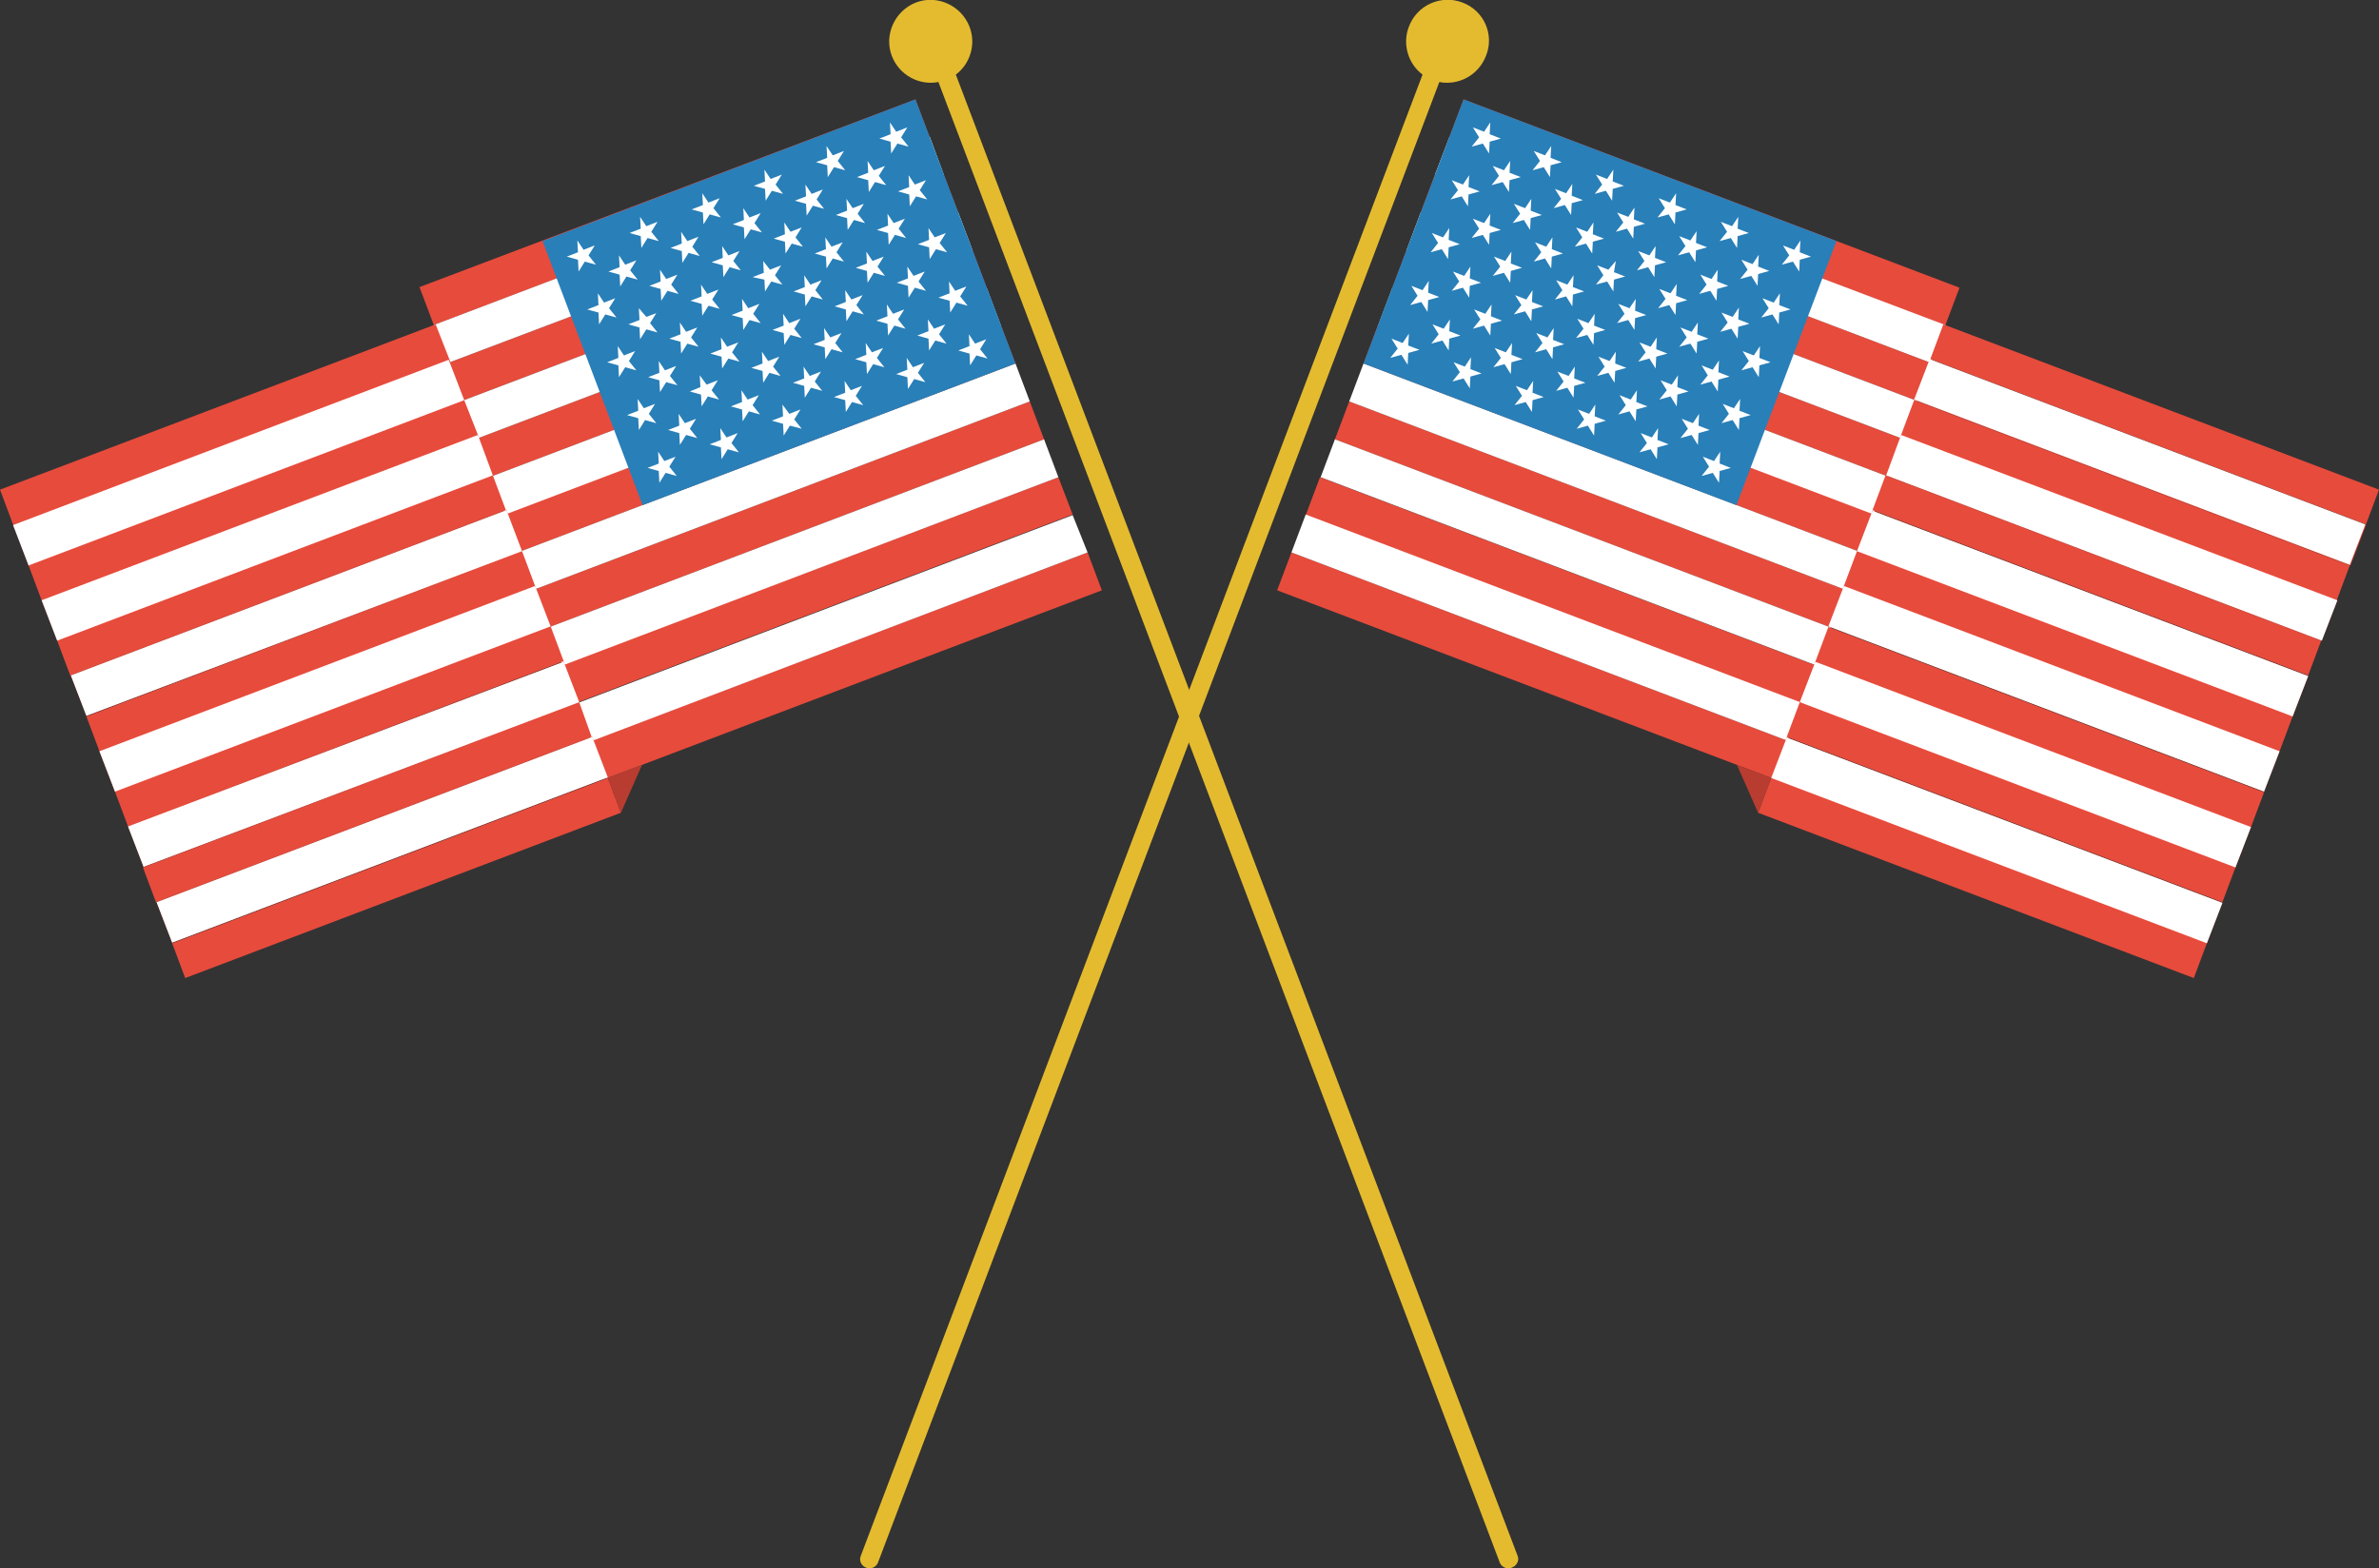 <?xml version="1.0" encoding="utf-8"?><!DOCTYPE svg PUBLIC "-//W3C//DTD SVG 1.1//EN" "http://www.w3.org/Graphics/SVG/1.1/DTD/svg11.dtd">
<svg version="1.1" id="Layer_1" xmlns="http://www.w3.org/2000/svg" xmlns:xlink="http://www.w3.org/1999/xlink" x="0px" y="0px" viewBox="0 0 382.8 252.4" enable-background="new 0 0 382.8 252.4" xml:space="preserve">
<rect x="0" y="0" width="382.8" height="252.4" fill="#333333" stroke="none"/>
<g id="change1_1"><path id="g169_7_" fill="#E74B3C" d="M235.5,16l79.8,30.3l-2.3,6.1l-79.8-30.3L235.5,16z M228.6,34.2l79.8,30.3l2.3-6.1l-79.8-30.3
	L228.6,34.2z M224,46.4l79.8,30.3l2.3-6.1l-79.8-30.3L224,46.4z M219.4,58.5l79.8,30.3l2.3-6.1l-79.8-30.3L219.4,58.5z M214.8,70.7
	l79.8,30.3l2.3-6.1l-79.8-30.3L214.8,70.7z M210.1,82.9l79.8,30.3l2.3-6.1l-79.8-30.3L210.1,82.9z M205.5,95l79.8,30.3l2.3-6.1
	l-79.8-30.3L205.5,95z"></path></g>
<g id="change2_1"><path fill="#FFFFFF" d="M233.2,22.1L313,52.3l-2.3,6.1l-79.8-30.3L233.2,22.1z M226.3,40.3l79.8,30.3l2.3-6.1l-79.8-30.3L226.3,40.3
	z M221.7,52.5l79.8,30.3l2.3-6.1L224,46.4L221.7,52.5z M217.1,64.6l79.8,30.3l2.3-6.1l-79.8-30.3L217.1,64.6z M212.5,76.8l79.8,30.3
	l2.3-6.1l-79.8-30.3L212.5,76.8z M207.8,88.9l79.8,30.3l2.3-6.1l-79.8-30.3L207.8,88.9z"></path></g>
<g id="change3_1"><path fill="#297FB8" d="M235.5,16l60,22.8l-16.1,42.5l-60-22.8L235.5,16z"></path></g>
<g id="change2_2"><path fill="#FFFFFF" d="M239.8,19.7l-0.1,1.9l1.8,0.7l-1.8,0.5l-0.1,1.9l-1-1.6l-1.8,0.5l1.2-1.5l-1-1.6l1.8,0.7L239.8,19.7z
	 M248.6,25l-1.8-0.7l1,1.6l-1.2,1.5l1.8-0.5l1,1.6l0.1-1.9l1.8-0.5l-1.8-0.7l0.1-1.9L248.6,25z M258.6,28.8l-1.8-0.7l1,1.6l-1.2,1.5
	l1.8-0.5l1,1.6l0.1-1.9l1.8-0.5l-1.8-0.7l0.1-1.9L258.6,28.8z M268.7,32.6l-1.8-0.7l1,1.6l-1.2,1.5l1.8-0.5l1,1.6l0.1-1.9l1.8-0.5
	l-1.8-0.7l0.1-1.9L268.7,32.6z M278.7,36.4l-1.8-0.7l1,1.6l-1.2,1.5l1.8-0.5l1,1.6l0.1-1.9l1.8-0.5l-1.8-0.7l0.1-1.9L278.7,36.4z
	 M288.7,40.2l-1.8-0.7l1,1.6l-1.2,1.5l1.8-0.5l1,1.6l0.1-1.9l1.8-0.5l-1.8-0.7l0.1-1.9L288.7,40.2z M242,27.4l-1.8-0.7l1,1.6
	l-1.2,1.5l1.8-0.5l1,1.6l0.1-1.9l1.8-0.5l-1.8-0.7l0.1-1.9L242,27.4z M252,31.1l-1.8-0.7l1,1.6l-1.2,1.5l1.8-0.5l1,1.6l0.1-1.9
	l1.8-0.5l-1.8-0.7l0.1-1.9L252,31.1z M262,34.9l-1.8-0.7l1,1.6l-1.2,1.5l1.8-0.5l1,1.6l0.1-1.9l1.8-0.5l-1.8-0.7l0.1-1.9L262,34.9z
	 M272,38.7l-1.8-0.7l1,1.6l-1.2,1.5l1.8-0.5l1,1.6l0.1-1.9l1.8-0.5l-1.8-0.7l0.1-1.9L272,38.7z M282,42.5l-1.8-0.7l1,1.6l-1.2,1.5
	l1.8-0.5l1,1.6l0.1-1.9l1.8-0.5l-1.8-0.7l0.1-1.9L282,42.5z M235.4,29.7l-1.8-0.7l1,1.6l-1.2,1.5l1.8-0.5l1,1.6l0.1-1.9l1.8-0.5
	l-1.8-0.7l0.1-1.9L235.4,29.7z M245.4,33.5l-1.8-0.7l1,1.6l-1.2,1.5l1.8-0.5l1,1.6l0.1-1.9l1.8-0.5l-1.8-0.7l0.1-1.9L245.4,33.5z
	 M255.4,37.3l-1.8-0.7l1,1.6l-1.2,1.5l1.8-0.5l1,1.6l0.1-1.9l1.8-0.5l-1.8-0.7l0.1-1.9L255.4,37.3z M265.4,41.1l-1.8-0.7l1,1.6
	l-1.2,1.5l1.8-0.5l1,1.6l0.1-1.9l1.8-0.5l-1.8-0.7l0.1-1.9L265.4,41.1z M275.4,44.9l-1.8-0.7l1,1.6l-1.2,1.5l1.8-0.5l1,1.6l0.1-1.9
	l1.8-0.5l-1.8-0.7l0.1-1.9L275.4,44.9z M285.4,48.7l-1.8-0.7l1,1.6l-1.2,1.5l1.8-0.5l1,1.6l0.1-1.9l1.8-0.5l-1.8-0.7l0.1-1.9
	L285.4,48.7z M238.8,35.9l-1.8-0.7l1,1.6l-1.2,1.5l1.8-0.5l1,1.6l0.1-1.9l1.8-0.5l-1.8-0.7l0.1-1.9L238.8,35.9z M248.8,39.7L247,39
	l1,1.6l-1.2,1.5l1.8-0.5l1,1.6l0.1-1.9l1.8-0.5l-1.8-0.7l0.1-1.9L248.8,39.7z M258.8,43.4l-1.8-0.7l1,1.6l-1.2,1.5l1.8-0.5l1,1.6
	l0.1-1.9l1.8-0.5l-1.8-0.7L260,42L258.8,43.4z M268.8,47.2l-1.8-0.7l1,1.6l-1.2,1.5l1.8-0.5l1,1.6l0.1-1.9l1.8-0.5l-1.8-0.7l0.1-1.9
	L268.8,47.2z M278.8,51l-1.8-0.7l1,1.6l-1.2,1.5l1.8-0.5l1,1.6l0.1-1.9l1.8-0.5l-1.8-0.7l0.1-1.9L278.8,51z M232.2,38.2l-1.8-0.7
	l1,1.6l-1.2,1.5l1.8-0.5l1,1.6l0.1-1.9l1.8-0.5l-1.8-0.7l0.1-1.9L232.2,38.2z M242.2,42l-1.8-0.7l1,1.6l-1.2,1.5l1.8-0.5l1,1.6
	l0.1-1.9l1.8-0.5l-1.8-0.7l0.1-1.9L242.2,42z M252.2,45.8l-1.8-0.7l1,1.6l-1.2,1.5l1.8-0.5l1,1.6l0.1-1.9l1.8-0.5l-1.8-0.7l0.1-1.9
	L252.2,45.8z M262.2,49.6l-1.8-0.7l1,1.6l-1.2,1.5l1.8-0.5l1,1.6l0.1-1.9l1.8-0.5l-1.8-0.7l0.1-1.9L262.2,49.6z M272.2,53.4
	l-1.8-0.7l1,1.6l-1.2,1.5l1.8-0.5l1,1.6l0.1-1.9l1.8-0.5l-1.8-0.7l0.1-1.9L272.2,53.4z M282.2,57.2l-1.8-0.7l1,1.6l-1.2,1.5l1.8-0.5
	l1,1.6l0.1-1.9l1.8-0.5l-1.8-0.7l0.1-1.9L282.2,57.2z M235.6,44.4l-1.8-0.7l1,1.6l-1.2,1.5l1.8-0.5l1,1.6l0.1-1.9l1.8-0.5l-1.8-0.7
	l0.1-1.9L235.6,44.4z M245.6,48.2l-1.8-0.7l1,1.6l-1.2,1.5l1.8-0.5l1,1.6l0.1-1.9l1.8-0.5l-1.8-0.7l0.1-1.9L245.6,48.2z M255.6,52
	l-1.8-0.7l1,1.6l-1.2,1.5l1.8-0.5l1,1.6l0.1-1.9l1.8-0.5l-1.8-0.7l0.1-1.9L255.6,52z M265.6,55.8l-1.8-0.7l1,1.6l-1.2,1.5l1.8-0.5
	l1,1.6l0.1-1.9l1.8-0.5l-1.8-0.7l0.1-1.9L265.6,55.8z M275.6,59.5l-1.8-0.7l1,1.6l-1.2,1.5l1.8-0.5l1,1.6l0.1-1.9l1.8-0.5l-1.8-0.7
	l0.1-1.9L275.6,59.5z M228.9,46.7l-1.8-0.7l1,1.6l-1.2,1.5l1.8-0.5l1,1.6l0.1-1.9l1.8-0.5l-1.8-0.7l0.1-1.9L228.9,46.7z M239,50.5
	l-1.8-0.7l1,1.6l-1.2,1.5l1.8-0.5l1,1.6l0.1-1.9l1.8-0.5l-1.8-0.7l0.1-1.9L239,50.5z M249,54.3l-1.8-0.7l1,1.6l-1.2,1.5l1.8-0.5
	l1,1.6l0.1-1.9l1.8-0.5l-1.8-0.7l0.1-1.9L249,54.3z M259,58.1l-1.8-0.7l1,1.6l-1.2,1.5l1.8-0.5l1,1.6l0.1-1.9l1.8-0.5l-1.8-0.7
	l0.1-1.9L259,58.1z M269,61.9l-1.8-0.7l1,1.6l-1.2,1.5l1.8-0.5l1,1.6l0.1-1.9l1.8-0.5l-1.8-0.7l0.1-1.9L269,61.9z M279,65.7
	l-1.8-0.7l1,1.6l-1.2,1.5l1.8-0.5l1,1.6l0.1-1.9l1.8-0.5l-1.8-0.7l0.1-1.9L279,65.7z M232.3,52.9l-1.8-0.7l1,1.6l-1.2,1.5l1.8-0.5
	l1,1.6l0.1-1.9l1.8-0.5l-1.8-0.7l0.1-1.9L232.3,52.9z M242.3,56.7l-1.8-0.7l1,1.6l-1.2,1.5l1.8-0.5l1,1.6l0.1-1.9l1.8-0.5l-1.8-0.7
	l0.1-1.9L242.3,56.7z M252.4,60.5l-1.8-0.7l1,1.6l-1.2,1.5l1.8-0.5l1,1.6l0.1-1.9l1.8-0.5l-1.8-0.7l0.1-1.9L252.4,60.5z M262.4,64.3
	l-1.8-0.7l1,1.6l-1.2,1.5l1.8-0.5l1,1.6l0.1-1.9l1.8-0.5l-1.8-0.7l0.1-1.9L262.4,64.3z M272.4,68.1l-1.8-0.7l1,1.6l-1.2,1.5l1.8-0.5
	l1,1.6l0.1-1.9l1.8-0.5l-1.8-0.7l0.1-1.9L272.4,68.1z M225.7,55.2l-1.8-0.7l1,1.6l-1.2,1.5l1.8-0.5l1,1.6l0.1-1.9l1.8-0.5l-1.8-0.7
	l0.1-1.9L225.7,55.2z M235.7,59l-1.8-0.7l1,1.6l-1.2,1.5l1.8-0.5l1,1.6l0.1-1.9l1.8-0.5l-1.8-0.7l0.1-1.9L235.7,59z M245.7,62.8
	l-1.8-0.7l1,1.6l-1.2,1.5l1.8-0.5l1,1.6l0.1-1.9l1.8-0.5l-1.8-0.7l0.1-1.9L245.7,62.8z M255.7,66.6l-1.8-0.7l1,1.6l-1.2,1.5l1.8-0.5
	l1,1.6l0.1-1.9l1.8-0.5l-1.8-0.7l0.1-1.9L255.7,66.6z M265.8,70.4l-1.8-0.7l1,1.6l-1.2,1.5l1.8-0.5l1,1.6l0.1-1.9l1.8-0.5l-1.8-0.7
	l0.1-1.9L265.8,70.4z M275.8,74.2l-1.8-0.7l1,1.6l-1.2,1.5l1.8-0.5l1,1.6l0.1-1.9l1.8-0.5l-1.8-0.7l0.1-1.9L275.8,74.2z"></path></g>
<g id="change4_1"><path fill="#E4BB2F" d="M235.3,0.4c-3.4-1.3-7.3,0.4-8.6,3.9c-1.1,2.8-0.1,6,2.2,7.7l-90.4,238.4c-0.3,0.8,0.1,1.6,0.9,1.9
	c0.2,0.1,0.4,0.1,0.5,0.1c0.6,0,1.2-0.4,1.4-1l90.3-238.2c3.1,0.6,6.3-1.1,7.5-4.2C240.5,5.6,238.8,1.7,235.3,0.4z"></path></g>
<g id="change1_2"><path fill="#E74B3C" d="M282.9,130.8l-3.4-7.7l5.5,2.1L282.9,130.8z"></path></g>
<g id="change1_3"><path fill="#E74B3C" d="M312.7,52.2l70.1,26.6l-2.1,5.6l-70.1-26.6L312.7,52.2z M305.9,70l70.1,26.6l2.1-5.6l-70.1-26.6L305.9,70z
	 M301.3,82.1l70.1,26.6l2.1-5.6l-70.1-26.6L301.3,82.1z M296.7,94.3l70.1,26.6l2.1-5.6l-70.1-26.6L296.7,94.3z M292.1,106.5
	l70.1,26.6l2.1-5.6l-70.1-26.6L292.1,106.5z M287.5,118.6l70.1,26.6l2.1-5.6L289.6,113L287.5,118.6z M282.9,130.8l70.1,26.6l2.1-5.6
	L285,125.2L282.9,130.8z M308.1,64.4L378.2,91l2.5-6.5l-70.1-26.6L308.1,64.4z M303.5,76.5l70.1,26.6l2.5-6.5L305.9,70L303.5,76.5z
	 M298.8,88.7l70.1,26.6l2.5-6.5l-70.1-26.6L298.8,88.7z M294.2,100.8l70.1,26.6l2.5-6.5l-70.1-26.6L294.2,100.8z M289.6,113
	l70.1,26.6l2.5-6.5l-70.1-26.6L289.6,113z M285,125.2l70.1,26.6l2.5-6.5l-70.1-26.6L285,125.2z"></path></g>
<g id="X_5_">
	<path opacity="5.000000e-02" fill="none" d="M312.7,52.2l70.1,26.6l-2.1,5.6l-70.1-26.6L312.7,52.2z M305.9,70l70.1,26.6l2.1-5.6
		l-70.1-26.6L305.9,70z M301.3,82.1l70.1,26.6l2.1-5.6l-70.1-26.6L301.3,82.1z M296.7,94.3l70.1,26.6l2.1-5.6l-70.1-26.6L296.7,94.3
		z M292.1,106.5l70.1,26.6l2.1-5.6l-70.1-26.6L292.1,106.5z M287.5,118.6l70.1,26.6l2.1-5.6L289.6,113L287.5,118.6z M282.9,130.8
		l70.1,26.6l2.1-5.6L285,125.2L282.9,130.8z"></path>
</g>
<g id="change2_3"><path fill="#FFFFFF" d="M310.5,57.8l70.1,26.6l-2.5,6.5l-70.1-26.6L310.5,57.8z M303.5,76.5l70.1,26.6l2.5-6.5L305.9,70L303.5,76.5z
	 M298.8,88.7l70.1,26.6l2.5-6.5l-70.1-26.6L298.8,88.7z M294.2,100.8l70.1,26.6l2.5-6.5l-70.1-26.6L294.2,100.8z M289.6,113
	l70.1,26.6l2.5-6.5l-70.1-26.6L289.6,113z M285,125.2l70.1,26.6l2.5-6.5l-70.1-26.6L285,125.2z"></path></g>
<g id="X_2_">
	<polygon opacity="0.2" points="282.9,130.8 279.5,123.1 285,125.2 	"></polygon>
</g>
<g id="change1_4"><path id="g169_9_" fill="#E74B3C" d="M149.6,22.1L69.8,52.3l-2.3-6.1L147.3,16L149.6,22.1z M151.9,28.2L72.1,58.4l2.3,6.1l79.8-30.3
	L151.9,28.2z M156.5,40.3L76.7,70.6l2.3,6.1l79.8-30.3L156.5,40.3z M161.1,52.5L81.3,82.7l2.3,6.1l79.8-30.3L161.1,52.5z
	 M165.7,64.6L85.9,94.9l2.3,6.1L168,70.7L165.7,64.6z M170.3,76.8L90.5,107l2.3,6.1l79.8-30.3L170.3,76.8z M175,88.9l-79.8,30.3
	l2.3,6.1L177.3,95L175,88.9z"></path></g>
<g id="change2_4"><path fill="#FFFFFF" d="M151.9,28.2L72.1,58.4l-2.3-6.1l79.8-30.3L151.9,28.2z M154.2,34.2L74.4,64.5l2.3,6.1l79.8-30.3L154.2,34.2z
	 M158.8,46.4L79,76.7l2.3,6.1l79.8-30.3L158.8,46.4z M163.4,58.5L83.6,88.8l2.3,6.1l79.8-30.3L163.4,58.5z M168,70.7L88.2,101
	l2.3,6.1l79.8-30.3L168,70.7z M172.6,82.9l-79.8,30.3l2.3,6.1L175,88.9L172.6,82.9z"></path></g>
<g id="change3_2"><path fill="#297FB8" d="M163.4,58.5l-60,22.8L87.3,38.8l60-22.8L163.4,58.5z"></path></g>
<g id="change2_5"><path fill="#FFFFFF" d="M144.2,21.2l1.8-0.7l-1,1.6l1.2,1.5l-1.8-0.5l-1,1.6l-0.1-1.9l-1.8-0.5l1.8-0.7l-0.1-1.9L144.2,21.2z
	 M133,23.5l0.1,1.9l-1.8,0.7l1.8,0.5l0.1,1.9l1-1.6l1.8,0.5l-1.2-1.5l1-1.6l-1.8,0.7L133,23.5z M123,27.3l0.1,1.9l-1.8,0.7l1.8,0.5
	l0.1,1.9l1-1.6l1.8,0.5l-1.2-1.5l1-1.6l-1.8,0.7L123,27.3z M113,31.1l0.1,1.9l-1.8,0.7l1.8,0.5l0.1,1.9l1-1.6l1.8,0.5l-1.2-1.5
	l1-1.6l-1.8,0.7L113,31.1z M103,34.9l0.1,1.9l-1.8,0.7l1.8,0.5l0.1,1.9l1-1.6l1.8,0.5l-1.2-1.5l1-1.6l-1.8,0.7L103,34.9z M92.9,38.7
	l0.1,1.9l-1.8,0.7l1.8,0.5l0.1,1.9l1-1.6l1.8,0.5l-1.2-1.5l1-1.6l-1.8,0.7L92.9,38.7z M139.6,25.9l0.1,1.9l-1.8,0.7l1.8,0.5l0.1,1.9
	l1-1.6l1.8,0.5l-1.2-1.5l1-1.6l-1.8,0.7L139.6,25.9z M129.6,29.7l0.1,1.9l-1.8,0.7l1.8,0.5l0.1,1.9l1-1.6l1.8,0.5l-1.2-1.5l1-1.6
	l-1.8,0.7L129.6,29.7z M119.6,33.5l0.1,1.9l-1.8,0.7l1.8,0.5l0.1,1.9l1-1.6l1.8,0.5l-1.2-1.5l1-1.6l-1.8,0.7L119.6,33.5z
	 M109.6,37.3l0.1,1.9l-1.8,0.7l1.8,0.5l0.1,1.9l1-1.6l1.8,0.5l-1.2-1.5l1-1.6l-1.8,0.7L109.6,37.3z M99.6,41.1l0.1,1.9l-1.8,0.7
	l1.8,0.5l0.1,1.9l1-1.6l1.8,0.5l-1.2-1.5l1-1.6l-1.8,0.7L99.6,41.1z M146.2,28.2l0.1,1.9l-1.8,0.7l1.8,0.5l0.1,1.9l1-1.6l1.8,0.5
	l-1.2-1.5l1-1.6l-1.8,0.7L146.2,28.2z M136.2,32l0.1,1.9l-1.8,0.7l1.8,0.5l0.1,1.9l1-1.6l1.8,0.5l-1.2-1.5l1-1.6l-1.8,0.7L136.2,32z
	 M126.2,35.8l0.1,1.9l-1.8,0.7l1.8,0.5l0.1,1.9l1-1.6l1.8,0.5l-1.2-1.5l1-1.6l-1.8,0.7L126.2,35.8z M116.2,39.6l0.1,1.9l-1.8,0.7
	l1.8,0.5l0.1,1.9l1-1.6l1.8,0.5l-1.2-1.5l1-1.6l-1.8,0.7L116.2,39.6z M106.2,43.4l0.1,1.9l-1.8,0.7l1.8,0.5l0.1,1.9l1-1.6l1.8,0.5
	l-1.2-1.5l1-1.6l-1.8,0.7L106.2,43.4z M96.2,47.2l0.1,1.9l-1.8,0.7l1.8,0.5l0.1,1.9l1-1.6l1.8,0.5l-1.2-1.5l1-1.6l-1.8,0.7
	L96.2,47.2z M142.8,34.4l0.1,1.9l-1.8,0.7l1.8,0.5l0.1,1.9l1-1.6l1.8,0.5l-1.2-1.5l1-1.6l-1.8,0.7L142.8,34.4z M132.8,38.2l0.1,1.9
	l-1.8,0.7l1.8,0.5l0.1,1.9l1-1.6l1.8,0.5l-1.2-1.5l1-1.6l-1.8,0.7L132.8,38.2z M122.8,42l0.1,1.9l-1.8,0.7L123,45l0.1,1.9l1-1.6
	l1.8,0.5l-1.2-1.5l1-1.6l-1.8,0.7L122.8,42z M112.8,45.8l0.1,1.9l-1.8,0.7l1.8,0.5l0.1,1.9l1-1.6l1.8,0.5l-1.2-1.5l1-1.6l-1.8,0.7
	L112.8,45.8z M102.8,49.6l0.1,1.9l-1.8,0.7l1.8,0.5l0.1,1.9l1-1.6l1.8,0.5l-1.2-1.5l1-1.6L104,51L102.8,49.6z M149.4,36.7l0.1,1.9
	l-1.8,0.7l1.8,0.5l0.1,1.9l1-1.6l1.8,0.5l-1.2-1.5l1-1.6l-1.8,0.7L149.4,36.7z M139.4,40.5l0.1,1.9l-1.8,0.7l1.8,0.5l0.1,1.9l1-1.6
	l1.8,0.5l-1.2-1.5l1-1.6l-1.8,0.7L139.4,40.5z M129.4,44.3l0.1,1.9l-1.8,0.7l1.8,0.5l0.1,1.9l1-1.6l1.8,0.5l-1.2-1.5l1-1.6l-1.8,0.7
	L129.4,44.3z M119.4,48.1l0.1,1.9l-1.8,0.7l1.8,0.5l0.1,1.9l1-1.6l1.8,0.5l-1.2-1.5l1-1.6l-1.8,0.7L119.4,48.1z M109.4,51.9l0.1,1.9
	l-1.8,0.7l1.8,0.5l0.1,1.9l1-1.6l1.8,0.5l-1.2-1.5l1-1.6l-1.8,0.7L109.4,51.9z M99.4,55.7l0.1,1.9l-1.8,0.7l1.8,0.5l0.1,1.9l1-1.6
	l1.8,0.5l-1.2-1.5l1-1.6l-1.8,0.7L99.4,55.7z M146,42.9l0.1,1.9l-1.8,0.7l1.8,0.5l0.1,1.9l1-1.6l1.8,0.5l-1.2-1.5l1-1.6l-1.8,0.7
	L146,42.9z M136,46.7l0.1,1.9l-1.8,0.7l1.8,0.5l0.1,1.9l1-1.6l1.8,0.5l-1.2-1.5l1-1.6l-1.8,0.7L136,46.7z M126,50.5l0.1,1.9
	l-1.8,0.7l1.8,0.5l0.1,1.9l1-1.6l1.8,0.5l-1.2-1.5l1-1.6l-1.8,0.7L126,50.5z M116,54.3l0.1,1.9l-1.8,0.7l1.8,0.5l0.1,1.9l1-1.6
	l1.8,0.5l-1.2-1.5l1-1.6l-1.8,0.7L116,54.3z M106,58.1l0.1,1.9l-1.8,0.7l1.8,0.5l0.1,1.9l1-1.6l1.8,0.5l-1.2-1.5l1-1.6l-1.8,0.7
	L106,58.1z M152.7,45.3l0.1,1.9l-1.8,0.7l1.8,0.5l0.1,1.9l1-1.6l1.8,0.5l-1.2-1.5l1-1.6l-1.8,0.7L152.7,45.3z M142.7,49l0.1,1.9
	l-1.8,0.7l1.8,0.5l0.1,1.9l1-1.6l1.8,0.5l-1.2-1.5l1-1.6l-1.8,0.7L142.7,49z M132.6,52.8l0.1,1.9l-1.8,0.7l1.8,0.5l0.1,1.9l1-1.6
	l1.8,0.5l-1.2-1.5l1-1.6l-1.8,0.7L132.6,52.8z M122.6,56.6l0.1,1.9l-1.8,0.7l1.8,0.5l0.1,1.9l1-1.6l1.8,0.5l-1.2-1.5l1-1.6l-1.8,0.7
	L122.6,56.6z M112.6,60.4l0.1,1.9L111,63l1.8,0.5l0.1,1.9l1-1.6l1.8,0.5l-1.2-1.5l1-1.6l-1.8,0.7L112.6,60.4z M102.6,64.2l0.1,1.9
	l-1.8,0.7l1.8,0.5l0.1,1.9l1-1.6l1.8,0.5l-1.2-1.5l1-1.6l-1.8,0.7L102.6,64.2z M149.3,51.4l0.1,1.9l-1.8,0.7l1.8,0.5l0.1,1.9l1-1.6
	l1.8,0.5l-1.2-1.5l1-1.6l-1.8,0.7L149.3,51.4z M139.3,55.2l0.1,1.9l-1.8,0.7l1.8,0.5l0.1,1.9l1-1.6l1.8,0.5l-1.2-1.5l1-1.6l-1.8,0.7
	L139.3,55.2z M129.3,59l0.1,1.9l-1.8,0.7l1.8,0.5l0.1,1.9l1-1.6l1.8,0.5l-1.2-1.5l1-1.6l-1.8,0.7L129.3,59z M119.3,62.8l0.1,1.9
	l-1.8,0.7l1.8,0.5l0.1,1.9l1-1.6l1.8,0.5l-1.2-1.5l1-1.6l-1.8,0.7L119.3,62.8z M109.2,66.6l0.1,1.9l-1.8,0.7l1.8,0.5l0.1,1.9l1-1.6
	l1.8,0.5l-1.2-1.5l1-1.6l-1.8,0.7L109.2,66.6z M155.9,53.8l0.1,1.9l-1.8,0.7l1.8,0.5l0.1,1.9l1-1.6l1.8,0.5l-1.2-1.5l1-1.6l-1.8,0.7
	L155.9,53.8z M145.9,57.6l0.1,1.9l-1.8,0.7l1.8,0.5l0.1,1.9l1-1.6l1.8,0.5l-1.2-1.5l1-1.6l-1.8,0.7L145.9,57.6z M135.9,61.3l0.1,1.9
	l-1.8,0.7l1.8,0.5l0.1,1.9l1-1.6l1.8,0.5l-1.2-1.5l1-1.6l-1.8,0.7L135.9,61.3z M125.9,65.1L126,67l-1.8,0.7l1.8,0.5l0.1,1.9l1-1.6
	L129,69l-1.2-1.5l1-1.6l-1.8,0.7L125.9,65.1z M115.9,68.9l0.1,1.9l-1.8,0.7L116,72l0.1,1.9l1-1.6l1.8,0.5l-1.2-1.5l1-1.6l-1.8,0.7
	L115.9,68.9z M105.9,72.7l0.1,1.9l-1.8,0.7l1.8,0.5l0.1,1.9l1-1.6l1.8,0.5l-1.2-1.5l1-1.6l-1.8,0.7L105.9,72.7z"></path></g>
<g id="change4_2"><path fill="#E4BB2F" d="M244.2,250.4L153.8,12c2.3-1.7,3.3-4.9,2.2-7.7c-1.3-3.4-5.2-5.2-8.6-3.9c-3.4,1.3-5.2,5.2-3.9,8.6
	c1.2,3.1,4.4,4.8,7.5,4.2l90.3,238.2c0.2,0.6,0.8,1,1.4,1c0.2,0,0.4,0,0.5-0.1C244.1,252,244.5,251.1,244.2,250.4z"></path></g>
<g id="change1_5"><path fill="#E74B3C" d="M97.8,125.2l5.5-2.1l-3.4,7.7L97.8,125.2z"></path></g>
<g id="change1_6"><path fill="#E74B3C" d="M72.3,57.8L2.1,84.4L0,78.8l70.1-26.6L72.3,57.8z M74.7,64.4L4.6,91l2.1,5.6L76.9,70L74.7,64.4z M79.3,76.5
	L9.2,103.1l2.1,5.6l70.1-26.6L79.3,76.5z M84,88.7l-70.1,26.6l2.1,5.6l70.1-26.6L84,88.7z M88.6,100.8l-70.1,26.6l2.1,5.6l70.1-26.6
	L88.6,100.8z M93.2,113L23,139.6l2.1,5.6l70.1-26.6L93.2,113z M97.8,125.2l-70.1,26.6l2.1,5.6l70.1-26.6L97.8,125.2z M72.3,57.8
	L2.1,84.4L4.6,91l70.1-26.6L72.3,57.8z M76.9,70L6.7,96.6l2.5,6.5l70.1-26.6L76.9,70z M81.5,82.1l-70.1,26.6l2.5,6.5L84,88.7
	L81.5,82.1z M86.1,94.3L16,120.9l2.5,6.5l70.1-26.6L86.1,94.3z M90.7,106.5L20.6,133l2.5,6.5L93.2,113L90.7,106.5z M95.3,118.6
	l-70.1,26.6l2.5,6.5l70.1-26.6L95.3,118.6z"></path></g>
<g id="X_4_">
	<path id="X_1_" opacity="5.000000e-02" fill="none" d="M72.3,57.8L2.1,84.4L0,78.8l70.1-26.6L72.3,57.8z M74.7,64.4L4.6,91l2.1,5.6
		L76.9,70L74.7,64.4z M79.3,76.5L9.2,103.1l2.1,5.6l70.1-26.6L79.3,76.5z M84,88.7l-70.1,26.6l2.1,5.6l70.1-26.6L84,88.7z
		 M88.6,100.8l-70.1,26.6l2.1,5.6l70.1-26.6L88.6,100.8z M93.2,113L23,139.6l2.1,5.6l70.1-26.6L93.2,113z M97.8,125.2l-70.1,26.6
		l2.1,5.6l70.1-26.6L97.8,125.2z"></path>
</g>
<g id="change2_6"><path fill="#FFFFFF" d="M74.7,64.4L4.6,91l-2.5-6.5l70.1-26.6L74.7,64.4z M76.9,70L6.7,96.6l2.5,6.5l70.1-26.6L76.9,70z M81.5,82.1
	l-70.1,26.6l2.5,6.5L84,88.7L81.5,82.1z M86.1,94.3L16,120.9l2.5,6.5l70.1-26.6L86.1,94.3z M90.7,106.5L20.6,133l2.5,6.5L93.2,113
	L90.7,106.5z M95.3,118.6l-70.1,26.6l2.5,6.5l70.1-26.6L95.3,118.6z"></path></g>
<g id="X_3_">
	<polygon id="X" opacity="0.2" points="99.9,130.8 103.3,123.1 97.8,125.2 	"></polygon>
</g>
</svg>